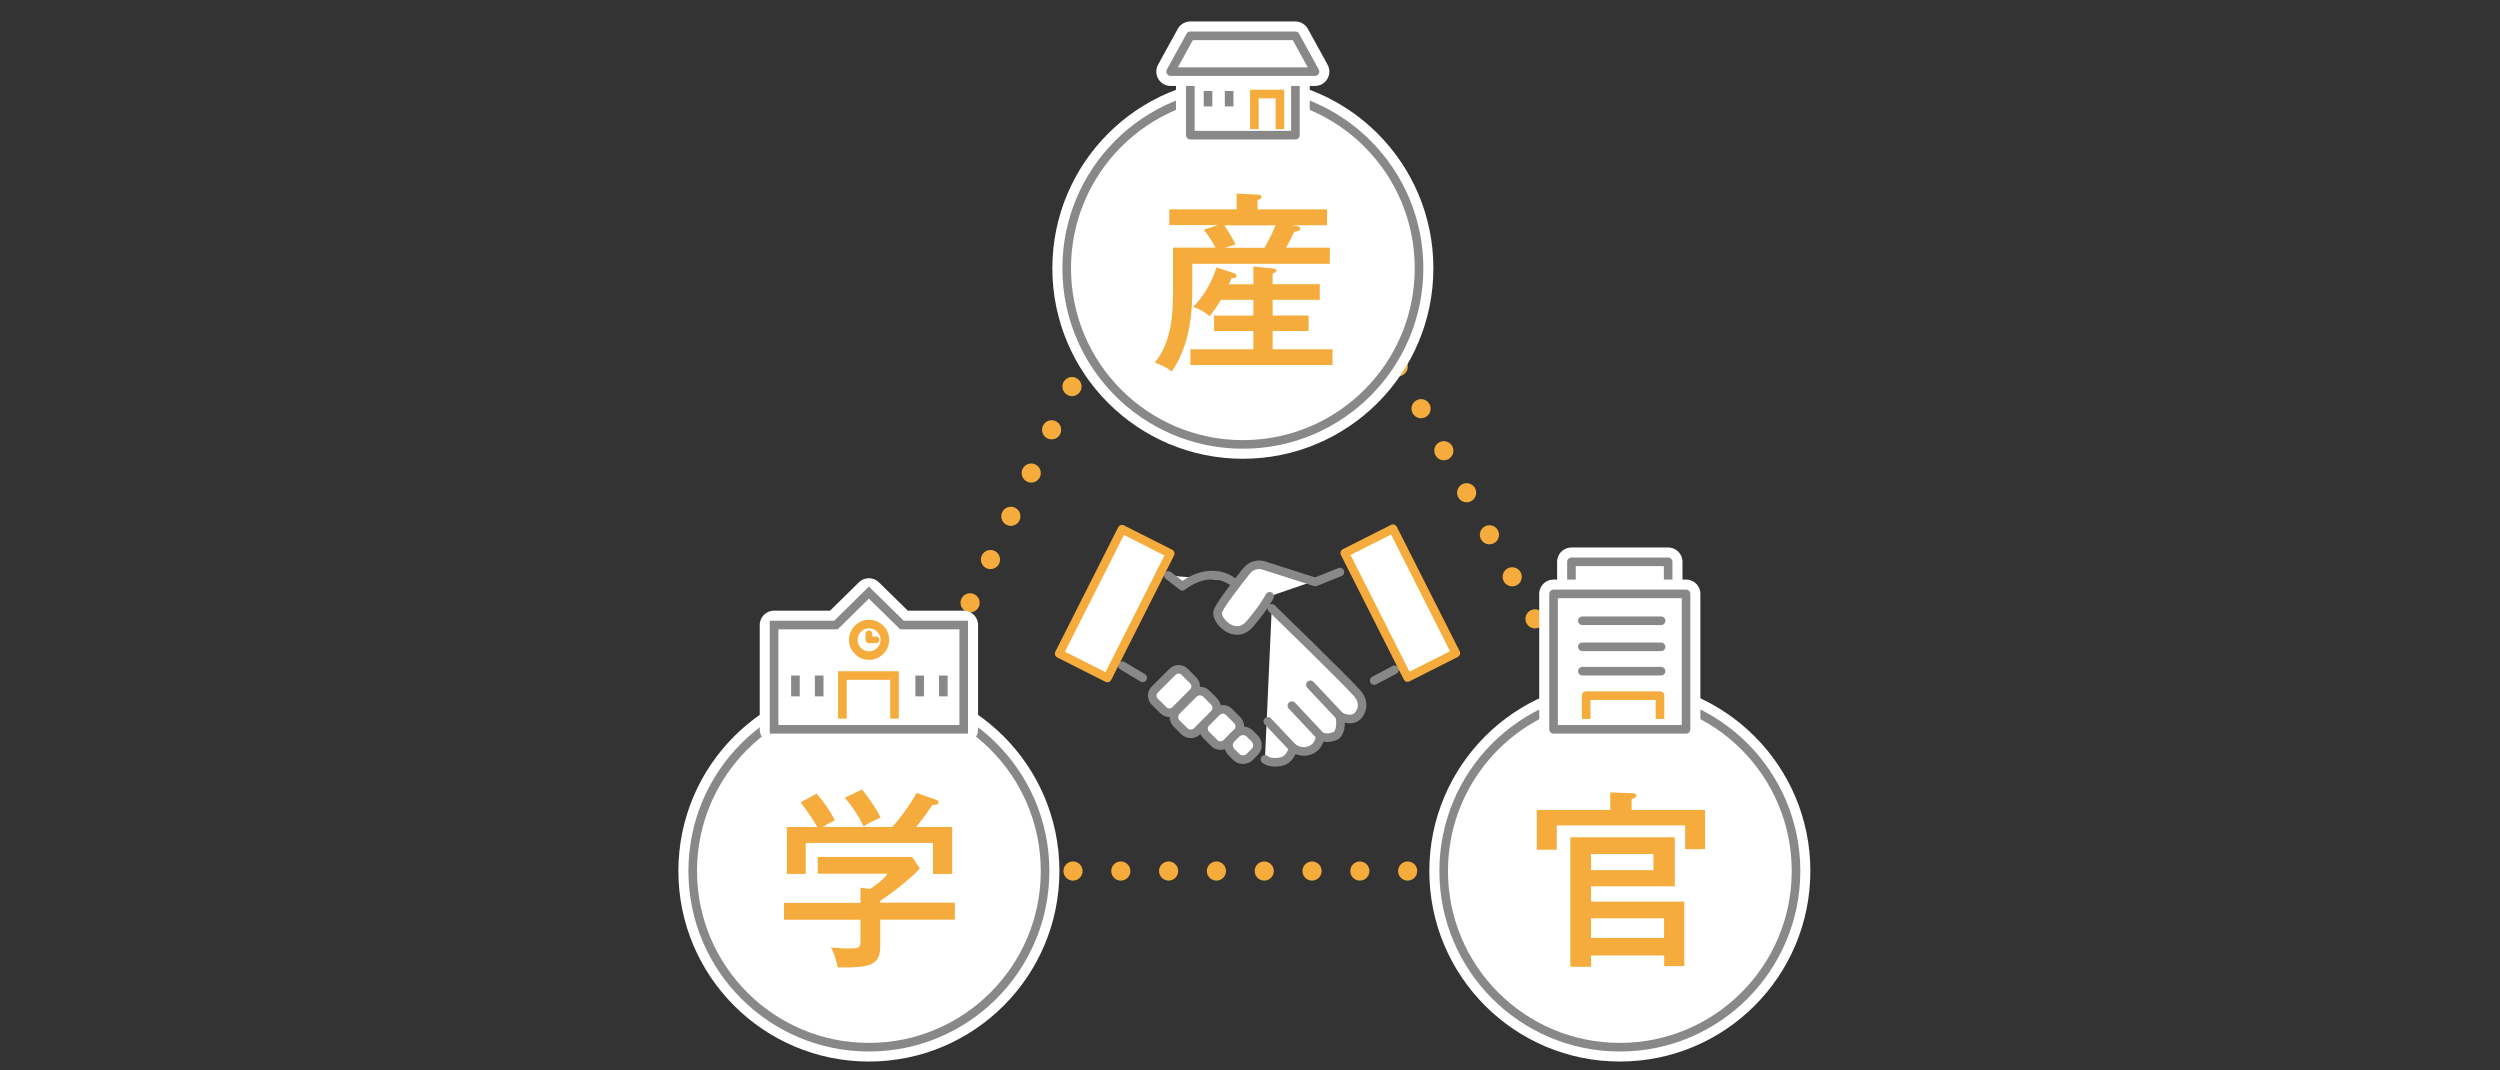 <svg version="1.1" xmlns="http://www.w3.org/2000/svg" xmlns:xlink="http://www.w3.org/1999/xlink" x="0px"
	 y="0px" viewBox="0 0 282.11 120.77" style="enable-background:new 0 0 282.11 120.77;" xml:space="preserve">
<rect x="0" y="0" width="282.11" height="120.77" fill="#333333" stroke="none"/>
<style type="text/css">
	
		.st0{fill:none;stroke:#F5AC3C;stroke-width:2.158;stroke-linecap:round;stroke-linejoin:round;stroke-miterlimit:10;stroke-dasharray:0,5.395;}
	.st1{fill:#FFFFFF;}
	.st2{fill:none;stroke:#FFFFFF;stroke-width:3.237;stroke-miterlimit:10;}
	.st3{fill:none;stroke:#888888;stroke-width:0.971;stroke-miterlimit:10;}
	.st4{fill:#FFFFFF;stroke:#888888;stroke-width:0.971;stroke-linecap:round;stroke-linejoin:round;stroke-miterlimit:10;}
	.st5{fill:#FFFFFF;stroke:#F5AC3C;stroke-width:0.971;stroke-linecap:round;stroke-linejoin:round;stroke-miterlimit:10;}
	.st6{fill:#F5AC3C;}
	.st7{fill:none;stroke:#FFFFFF;stroke-width:3.237;stroke-linecap:round;stroke-linejoin:round;}
	.st8{fill:none;stroke:#888888;stroke-width:0.971;stroke-linecap:round;stroke-linejoin:round;}
	.st9{fill:none;stroke:#F5AC3C;stroke-width:0.971;stroke-linejoin:round;}
	.st10{fill:#FCD13E;stroke:#888888;stroke-width:0.971;stroke-linecap:round;stroke-linejoin:round;}
	.st11{fill:none;stroke:#FFFFFF;stroke-width:3.237;stroke-linecap:round;stroke-linejoin:round;stroke-miterlimit:10;}
	.st12{fill:none;stroke:#888888;stroke-width:0.971;stroke-linecap:round;stroke-miterlimit:10;}
	.st13{fill:none;stroke:#F5AC3C;stroke-width:0.971;stroke-miterlimit:10;}
	.st14{fill:none;stroke:#F5AC3C;stroke-width:0.755;stroke-linecap:round;stroke-linejoin:round;stroke-miterlimit:10;}
</style>
<g>
	<line class="st0" x1="188.64" y1="98.29" x2="145.78" y2="19.22"/>
	<polyline class="st0" points="132.47,19.22 95.2,98.29 188.64,98.29 	"/>
	<g>
		<circle class="st1" cx="140.25" cy="30.27" r="19.88"/>
		<circle class="st2" cx="140.25" cy="30.27" r="19.88"/>
		<circle class="st3" cx="140.25" cy="30.27" r="19.88"/>
	</g>
	<g>
		<path class="st4" d="M151.2,64.56l-2.78,1.11l-5.79-1.85c-0.71-0.23-1.48,0-1.95,0.59c-1.12,1.4-3.06,3.91-3.26,4.6
			c-0.28,0.97,1.95,3.34,3.62,1.39c1.67-1.95,2.23-3.11,2.23-3.11"/>
		<path class="st4" d="M131.27,80.14l-0.96-0.96c-0.38-0.38-0.38-0.99,0-1.37l2-2c0.38-0.38,0.99-0.38,1.37,0l0.96,0.96
			c0.38,0.38,0.38,0.99,0,1.37l-2,2C132.26,80.52,131.65,80.52,131.27,80.14z"/>
		<path class="st4" d="M133.63,82.5l-0.85-0.85c-0.41-0.41-0.41-1.07,0-1.47l1.89-1.89c0.41-0.41,1.07-0.41,1.47,0l0.85,0.85
			c0.41,0.41,0.41,1.07,0,1.47l-1.89,1.89C134.7,82.91,134.04,82.91,133.63,82.5z"/>
		<path class="st4" d="M137.02,83.85l-0.92-0.92c-0.39-0.39-0.39-1.02,0-1.4l1.19-1.19c0.39-0.39,1.02-0.39,1.4,0l0.92,0.92
			c0.39,0.39,0.39,1.02,0,1.4l-1.19,1.19C138.03,84.23,137.4,84.23,137.02,83.85z"/>
		<path class="st4" d="M139.49,85.4l-0.53-0.53c-0.43-0.43-0.43-1.13,0-1.55l0.53-0.53c0.43-0.43,1.13-0.43,1.55,0l0.53,0.53
			c0.43,0.43,0.43,1.13,0,1.55l-0.53,0.53C140.61,85.83,139.92,85.83,139.49,85.4z"/>
		<path class="st4" d="M131.85,64.94l1.58,1.22c0,0,2.8-2.39,5.55-0.61"/>
		<path class="st4" d="M143.51,68.65c0,0,8.55,8.3,9.67,9.62c1.12,1.32,0.14,2.42,0,2.55c-0.81,0.71-1.98,0-1.98,0
			s0.35,1.83-0.56,2.24c-0.92,0.41-1.68,0-1.68,0s0,1.12-1.07,1.58s-1.99-0.25-1.99-0.25s-0.15,1.17-1.22,1.53
			c0,0-1.21,0.34-1.94-0.23"/>
		<line class="st4" x1="147.87" y1="77.28" x2="151.2" y2="80.82"/>
		<line class="st4" x1="145.78" y1="79.63" x2="149.11" y2="83.17"/>
		<line class="st4" x1="143.07" y1="81.4" x2="146.11" y2="84.62"/>
		<line class="st4" x1="126.66" y1="75.12" x2="128.95" y2="76.49"/>
		<line class="st4" x1="157.36" y1="75.58" x2="155.07" y2="76.8"/>
		
			<rect x="122.7" y="60.21" transform="matrix(0.893 0.451 -0.451 0.893 44.197 -49.386)" class="st5" width="6.09" height="15.72"/>
		
			<rect x="155.03" y="60.21" transform="matrix(-0.893 0.451 -0.451 -0.893 329.874 57.551)" class="st5" width="6.09" height="15.72"/>
	</g>
	<g>
		<g>
			<path class="st6" d="M149.75,23.64v1.78h-3.99l0.54,0.09c0.13,0.02,0.43,0.06,0.43,0.32c0,0.21-0.39,0.3-0.69,0.34
				c-0.28,0.6-0.34,0.71-0.9,1.78h4.92v1.82h-15.52v3.18c0,2.28-0.28,6.08-2.32,8.97c-0.71-0.58-1.72-0.94-1.91-1.01
				c1.97-2.36,2.06-5.78,2.06-8.18v-4.79h4.79c-0.41-0.77-0.75-1.29-1.33-2.02l1.59-0.52h-5.47v-1.78h7.6v-1.78l2.36,0.13
				c0.13,0,0.45,0.04,0.45,0.24c0,0.21-0.24,0.3-0.45,0.36v1.05H149.75z M141.44,32.08v-2l2.19,0.21c0.17,0.02,0.41,0.04,0.41,0.24
				c0,0.15-0.17,0.24-0.43,0.34v1.2h5.32v1.76h-5.32v1.78h4.06v1.74h-4.06v2.06h6.76v1.78h-16.04v-1.78h7.11v-2.06H137v-1.74h4.44
				v-1.78h-3.65c-0.64,1.03-0.94,1.4-1.29,1.85c-0.52-0.43-0.9-0.67-1.85-1.07c1.14-1.07,2.25-3.07,2.62-4.44l1.87,0.62
				c0.19,0.06,0.39,0.13,0.39,0.32c0,0.28-0.34,0.28-0.58,0.28c-0.09,0.26-0.13,0.37-0.26,0.69H141.44z M138.16,25.42
				c0.09,0.13,0.94,1.44,1.27,2.17l-1.22,0.37h4.47c0.17-0.28,0.84-1.46,1.24-2.53H138.16z"/>
		</g>
	</g>
	<g>
		<g>
			<circle class="st1" cx="182.79" cy="98.29" r="19.88"/>
			<circle class="st2" cx="182.79" cy="98.29" r="19.88"/>
			<circle class="st3" cx="182.79" cy="98.29" r="19.88"/>
		</g>
		<g>
			<g>
				<path class="st6" d="M181.7,89.42l2.47,0.09c0.24,0,0.49,0.02,0.49,0.28c0,0.17-0.26,0.3-0.54,0.39v1.22h8.29v4.42h-2.25v-2.68
					h-14.49v2.75h-2.25v-4.49h8.29V89.42z M179.54,107.81v1.29h-2.34V94.48h11.79v5.54h-9.45v1.72h10.52v7.28h-2.27v-1.2H179.54z
					 M179.54,96.37v1.82h7.04v-1.82H179.54z M187.78,105.84v-2.21h-8.24v2.21H187.78z"/>
			</g>
		</g>
		<g>
			<g>
				<polyline class="st1" points="177.33,75.47 177.33,67.64 177.33,66.52 177.33,63.4 188.24,63.4 188.24,75.47 				"/>
				<polyline class="st7" points="177.33,75.47 177.33,67.64 177.33,66.52 177.33,63.4 188.24,63.4 188.24,75.47 				"/>
				<polyline class="st8" points="177.33,75.47 177.33,67.64 177.33,66.52 177.33,63.4 188.24,63.4 188.24,75.47 				"/>
			</g>
			<g>
				<polyline class="st1" points="175.31,82.3 175.31,71.57 175.31,70.04 175.31,67.02 190.26,67.02 190.26,82.3 188.35,82.3 
					175.31,82.3 				"/>
				<polyline class="st7" points="175.31,82.3 175.31,71.57 175.31,70.04 175.31,67.02 190.26,67.02 190.26,82.3 188.35,82.3 
					175.31,82.3 				"/>
				<polyline class="st8" points="175.31,82.3 175.31,71.57 175.31,70.04 175.31,67.02 190.26,67.02 190.26,82.3 188.35,82.3 
					175.31,82.3 				"/>
			</g>
			<polyline class="st9" points="178.99,81.13 178.99,78.5 187.32,78.5 187.32,81.13 			"/>
			<line class="st10" x1="187.44" y1="72.99" x2="178.56" y2="72.99"/>
			<line class="st10" x1="187.44" y1="70.05" x2="178.56" y2="70.05"/>
			<line class="st10" x1="187.44" y1="75.74" x2="178.56" y2="75.74"/>
		</g>
	</g>
	<g>
		<g>
			<circle class="st1" cx="98.05" cy="98.29" r="19.88"/>
			<circle class="st2" cx="98.05" cy="98.29" r="19.88"/>
			<circle class="st3" cx="98.05" cy="98.29" r="19.88"/>
		</g>
		<g>
			<g>
				<path class="st6" d="M107.75,101.87v1.91h-8.42v3.01c0,2.28-1.4,2.4-4.79,2.38c-0.09-0.41-0.32-1.46-0.77-2.25
					c0.26,0.02,1.42,0.11,1.65,0.11c1.07,0,1.2,0,1.42-0.13c0.26-0.13,0.26-0.24,0.26-1.16v-1.95h-8.63v-1.91h8.63v-1.72l1.09,0.17
					c1.27-0.9,1.61-1.25,1.98-1.74h-7.9v-1.89h10.67L103.8,98c-0.84,0.92-2.53,2.36-4.47,3.65v0.21H107.75z M100.68,93.32
					c0.45-0.49,1.63-1.85,2.75-3.84l2.21,0.77c0.15,0.06,0.28,0.13,0.28,0.28c0,0.28-0.36,0.3-0.71,0.32
					c-0.9,1.31-1.16,1.63-1.82,2.47h4.06v5.3h-2.17v-3.5H90.92v3.5h-2.13v-5.3h3.43c-0.3-0.54-1.25-2.04-1.89-2.77l1.8-0.99
					c0.75,0.75,1.7,2.21,2.08,3.01c-0.77,0.39-0.97,0.49-1.37,0.75H100.68z M97.27,89.09c0.66,0.75,1.7,2.3,2.1,3.16
					c-1.29,0.6-1.44,0.67-1.91,1.03c-0.54-1.2-1.48-2.53-2.13-3.26L97.27,89.09z"/>
			</g>
		</g>
		<g>
			<g>
				<polygon class="st1" points="101.78,70.53 98.05,66.87 94.33,70.53 87.35,70.53 87.35,82.3 108.75,82.3 108.75,70.53 				"/>
				<polygon class="st11" points="101.78,70.53 98.05,66.87 94.33,70.53 87.35,70.53 87.35,82.3 108.75,82.3 108.75,70.53 				"/>
				<polygon class="st12" points="101.78,70.53 98.05,66.87 94.33,70.53 87.35,70.53 87.35,82.3 108.75,82.3 108.75,70.53 				"/>
			</g>
			<polyline class="st13" points="95.06,81.09 95.06,76.23 100.94,76.23 100.94,81.09 			"/>
			<circle class="st13" cx="98.07" cy="72.2" r="1.78"/>
			<line class="st3" x1="89.76" y1="76.23" x2="89.76" y2="78.58"/>
			<line class="st3" x1="92.44" y1="76.23" x2="92.44" y2="78.58"/>
			<line class="st3" x1="103.78" y1="76.23" x2="103.78" y2="78.58"/>
			<line class="st3" x1="106.45" y1="76.23" x2="106.45" y2="78.58"/>
			<polyline class="st14" points="98.05,71.52 98.05,72.2 98.86,72.2 			"/>
		</g>
	</g>
	<g>
		<g>
			<rect x="134.32" y="8.08" class="st1" width="11.86" height="7.17"/>
			<rect x="134.32" y="8.08" class="st7" width="11.86" height="7.17"/>
			<rect x="134.32" y="8.08" class="st8" width="11.86" height="7.17"/>
		</g>
		<g>
			<polygon class="st1" points="148.39,8.08 132.1,8.08 134.32,4.04 146.17,4.04 			"/>
			<polygon class="st7" points="148.39,8.08 132.1,8.08 134.32,4.04 146.17,4.04 			"/>
			<polygon class="st8" points="148.39,8.08 132.1,8.08 134.32,4.04 146.17,4.04 			"/>
		</g>
		<polyline class="st13" points="141.55,14.57 141.55,10.61 144.43,10.61 144.43,14.57 		"/>
		<line class="st3" x1="136.32" y1="10.27" x2="136.32" y2="12.01"/>
		<line class="st3" x1="138.7" y1="10.27" x2="138.7" y2="12.01"/>
	</g>
</g>
</svg>
